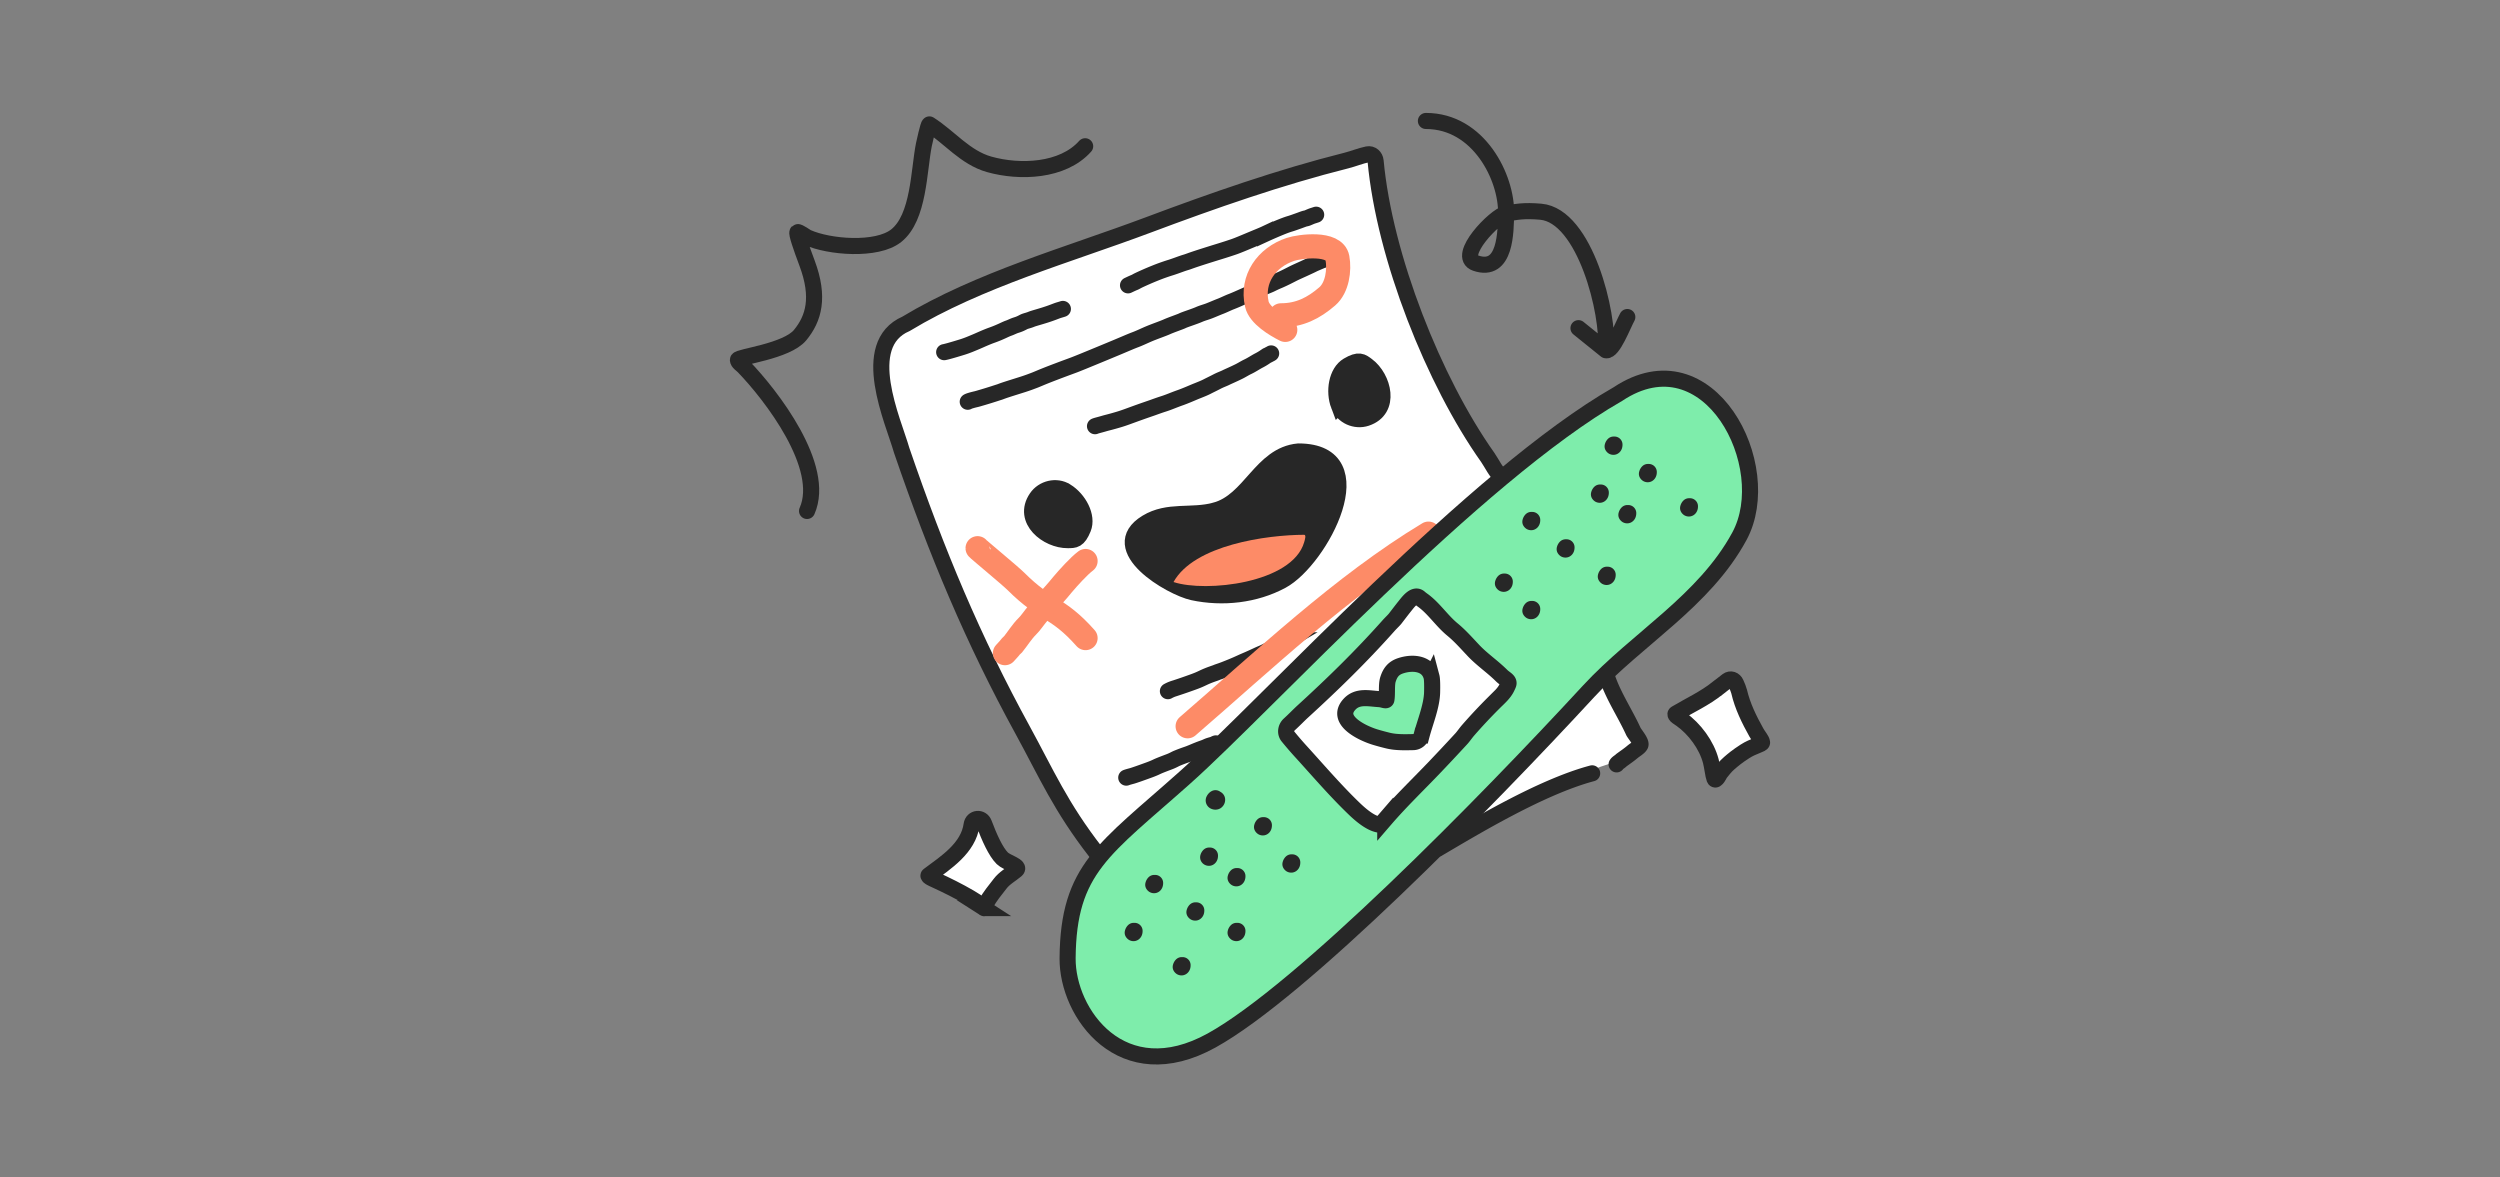 <svg xmlns="http://www.w3.org/2000/svg" width="310" height="146" viewBox="0 0 310 146" fill="none"><rect x="0" y="0" width="310" height="146" fill="#808080" stroke="none"/><path fill="#fff" d="M112.385 55.355c-1.041-3.664-5.431-13.125.533-15.711 9.081-5.48 20.137-8.55 29.994-12.246 8.002-3 16.36-5.929 24.641-8.01.742-.187 3.442-1.615 3.58-.077 1.063 11.908 7.202 27.423 13.918 36.9.735 1.038 1.004 2.665 1.748 3.161 3.186 6.679 5.623 10.796 8.928 17.41.986 1.975 3.231 4.167 4.187 6.874.807 2.286 2.193 4.337 3.197 6.537.129.284 1.061 1.342.86 1.699-.605 1.07-2.31 1.342-2.941 2.38-6.377 1.7-18.004 7.697-22.521 10.351-8.25 5.389-17.697 12.082-27.738 13.766-.508.085-1.062-.423-2.123-.988-2.157-1.15-4.151-2.503-6.13-3.928-2.537-1.827-4.578-5.905-6.201-8.496l-.14-.183c-4.167-5.425-5.962-9.59-8.774-14.724-6.189-11.3-10.651-21.98-15.018-34.715Z"/><path stroke="#272727" stroke-linecap="round" stroke-width="1.995" d="M144.82 85.706c.319-.177.601-.283.929-.38a70.108 70.108 0 0 0 2.146-.741c.587-.21.857-.33 1.279-.532.815-.39 1.491-.576 1.685-.665.153-.07.425-.141.971-.352 1.455-.563 1.932-.815 2.421-1.028.292-.126.717-.3 1.584-.706.455-.214.71-.303.941-.417.259-.13.62-.292.877-.407.388-.174.611-.328.832-.416.29-.116.47-.283.691-.407.257-.124.417-.195.523-.257a.683.683 0 0 1 .213-.062"/><path stroke="#FD8B67" stroke-linecap="round" stroke-width="2.993" d="M177.131 66.17c-10.735 6.476-20.513 15.818-29.865 23.887"/><path stroke="#272727" stroke-linecap="round" stroke-width="1.995" d="M135.885 105.664c-4.367-5.603-6.179-9.837-9.053-15.085-6.189-11.3-10.65-21.98-15.018-34.715-1.04-3.663-5.431-13.124.533-15.71 9.082-5.48 20.137-8.55 29.995-12.246 8.001-3 16.359-5.929 24.641-8.01.817-.206 1.717-.578 2.595-.759.512-.105.949.299.997.82 1.098 11.89 7.215 27.322 13.906 36.762.514.726 1.046 1.948 1.79 2.444M176.812 15c6.59 0 10.045 7.073 9.943 11.49m0 0c-.049 2.163 0 7.44-3.778 6.133-2.468-.854 2.441-5.906 3.778-6.133Zm0 0c1.272-.216 2.174-.425 4.299-.237 5.506.487 8.503 12.74 8.078 17.179m0 0c.85.232 2.138-3.189 2.657-4.12m-2.657 4.12-3.401-2.74"/><path fill="#7EEDAB" stroke="#272727" stroke-linecap="round" stroke-width="1.995" d="M146.963 96.391c10.077-8.986 36.01-37.438 53.653-47.523 11.276-7.51 19.767 8.95 15.073 17.624-4.361 8.06-12.663 12.685-18.687 19.214-12.887 13.968-35.654 37.172-46.764 43.315-11.11 6.142-17.909-3.355-17.855-10.192.088-11.127 4.504-13.452 14.58-22.438Z"/><path stroke="#272727" stroke-linecap="round" stroke-width="1.995" d="M134.561 18.135c-2.786 3.128-8.115 3.305-11.892 2.247-2.974-.832-4.937-3.372-7.424-4.955-.119-.075-.648 2.344-.682 2.51-.644 3.211-.594 9.035-3.436 11.292-2.414 1.916-8.345 1.413-11.008.213-.156-.07-1.12-.76-1.232-.656-.142.134.392 1.717 1.186 3.84 1.595 4.264.826 6.87-.85 8.918-1.675 2.048-7.72 2.685-7.723 3.078-.003.318.46.583.707.84 3.401 3.524 10.3 12.42 7.866 17.898"/><path fill="#fff" stroke="#272727" stroke-linecap="round" stroke-width="1.995" d="M122.004 112.606c-.124-.08-.217-.217-.31-.301-.452-.409-.928-.702-1.453-1.009-1.388-.81-2.847-1.531-4.305-2.202-.047-.022-.973-.41-.786-.549 2.15-1.6 4.927-3.372 5.331-6.281.121-.869 1.233-.982 1.541-.161.648 1.726 1.449 3.523 2.27 4.331.537.528 2.308.962 1.733 1.449-.678.574-1.478.985-2.021 1.709-.591.789-1.275 1.552-1.717 2.44-.105.213-.11.686-.283.574ZM213.004 85.321c.542-.435.924-.73 1.197-.93.39-.287.859-.116 1.055.327.172.388.344.801.399 1.043.408 1.777 1.253 3.493 2.136 5.07.291.522.657.874.707 1.238.031.23-1.089.432-2.118 1.096-1.028.665-1.448 1.032-1.947 1.46-.5.427-.869.938-1.117 1.24-.036.042-.56 1.135-.726.696-.166-.438-.262-1.46-.443-2.159-.521-2.019-2.028-4.04-3.72-5.237-.084-.06-.899-.513-.619-.68 1.749-1.045 3.588-1.873 5.196-3.164Z"/><path stroke="#272727" stroke-linecap="round" stroke-width="1.995" d="M178.297 105.237c4.517-2.654 12.754-7.644 19.13-9.343M199.344 84.166c.807 2.286 2.193 4.337 3.197 6.537.129.284 1.061 1.342.86 1.699-.176.31-.671.573-.974.831-.428.364-.92.693-1.373 1.027-.172.19-.462.304-.594.522M117.078 43.668c.212-.035.881-.211 2.254-.636.648-.2 1.234-.46 1.659-.637.562-.234 1.293-.584 2.018-.84 1.084-.384 1.629-.716 2.074-.868.297-.101.603-.274.93-.372.387-.115.629-.239.93-.398.214-.112.584-.176.922-.318.266-.112.741-.23 1.565-.486 1.078-.336 1.409-.505 1.844-.647l.328-.097c.089-.027.142-.044.196-.062M139.875 35.382c.265-.124.477-.23.822-.372.14-.057.258-.141.513-.264a38.96 38.96 0 0 1 2.008-.875 24.46 24.46 0 0 1 2.021-.718c.669-.214 1.257-.46 1.86-.637.215-.063.528-.193 1.305-.449.776-.256 2.003-.641 2.68-.848.976-.3 1.331-.42 1.903-.613.472-.16 1.29-.508 1.846-.741 1.267-.53 1.727-.711 2.028-.853a47.278 47.278 0 0 1 2.267-.973c.358-.135.567-.212.868-.301.248-.073.532-.177 1.053-.362.419-.15.666-.257.879-.293.234-.039.495-.211.92-.345.089-.026.142-.044.195-.062l.161-.053M120 49.816c.106-.07.423-.176.999-.31.17-.038.364-.097.901-.255 1.052-.31 1.801-.567 2.013-.629.126-.036.282-.114.845-.299.564-.185 1.529-.483 2.087-.662.685-.22.93-.322 1.379-.489.33-.122.852-.36 1.685-.687.832-.327 1.954-.748 2.567-.973.614-.225.684-.243 1.781-.69a569.48 569.48 0 0 0 4.356-1.8c1.23-.517 1.613-.69 2.196-.91.559-.211 1.187-.522 1.789-.77.68-.28 1.613-.602 2.049-.797.644-.288 1.692-.637 1.94-.76.371-.185 1.411-.494 2.09-.788.472-.205.814-.274 1.31-.469.407-.16.974-.407 1.347-.549.384-.145.938-.424 1.381-.592.456-.174 1.22-.52 1.622-.7.39-.173 1.122-.476 1.787-.803.889-.438 1.126-.488 1.472-.656.246-.12.557-.274.859-.398.752-.31 1.665-.796 1.931-.93.268-.133.742-.343 1.168-.538.8-.367 1.117-.514 1.365-.646.443-.187.761-.328.974-.417l.161-.053M135.781 52.848c.212-.088.566-.16 1.184-.344.279-.083.901-.22 1.935-.538.545-.168 1.121-.388 1.612-.566 1.409-.512 2.015-.71 2.389-.843.408-.146.903-.327 1.407-.486.624-.198 1.246-.477 2.028-.752.747-.262 1.537-.626 2.171-.876.354-.14.841-.336 1.134-.487.441-.226.77-.38 1.177-.592.585-.305.851-.372 1.205-.549.307-.153.918-.406 1.647-.77.337-.168.726-.415 1.028-.557.553-.26.886-.513 1.46-.813.475-.248.701-.425.932-.576.106-.044.213-.097.319-.16.053-.026.106-.044.213-.115M139.656 96.426c.177-.07.459-.141.743-.22.279-.079 1.075-.362 1.639-.567.216-.078.89-.307 1.364-.54.385-.188 1.068-.44 1.629-.654.438-.166.664-.318.921-.425.418-.173.806-.318 1.248-.468.456-.156.727-.293 1.39-.557.468-.187.719-.248 1.02-.39.34-.16.567-.195.78-.266.053-.018.106-.035.159-.062.054-.026.106-.061.214-.097"/><path fill="#272727" d="M186.591 71.12c.551 0 .998.446.998.997 0 .032.007.248-.071.48a1.262 1.262 0 0 1-.203.375 1.1 1.1 0 0 1-.659.4 1.11 1.11 0 0 1-.769-.142c-.126-.076-.672-.473-.479-1.176l.034-.106c.086-.24.221-.42.337-.536a.995.995 0 0 1 .762-.29l.05-.002ZM189.993 74.514c.551 0 .998.447.998.998 0 .032.008.248-.071.48a1.263 1.263 0 0 1-.203.375c-.096.121-.308.336-.658.4a1.112 1.112 0 0 1-.77-.142c-.126-.076-.672-.474-.478-1.176l.033-.106c.086-.24.221-.42.338-.537a.994.994 0 0 1 .762-.288c.016-.001.033-.004.049-.004ZM189.993 63.476c.551 0 .998.446.998.997 0 .032.008.248-.071.48a1.262 1.262 0 0 1-.203.376c-.096.12-.308.335-.658.4a1.112 1.112 0 0 1-.77-.143c-.126-.076-.672-.473-.478-1.175l.033-.107c.086-.24.221-.42.338-.536a.993.993 0 0 1 .762-.29l.049-.002ZM194.247 66.87c.551 0 .998.447.998.998 0 .032.008.248-.071.48a1.262 1.262 0 0 1-.203.375c-.096.121-.308.336-.658.4a1.112 1.112 0 0 1-.77-.142c-.126-.076-.672-.474-.478-1.176l.033-.106c.086-.24.221-.42.338-.536a.993.993 0 0 1 .761-.29l.05-.002ZM199.349 70.27c.551 0 .998.445.998.996 0 .032.007.248-.071.48a1.246 1.246 0 0 1-.204.376c-.096.12-.308.335-.658.4a1.11 1.11 0 0 1-.769-.142c-.126-.076-.673-.474-.479-1.176l.033-.107c.087-.24.222-.42.338-.536a.994.994 0 0 1 .762-.289c.017 0 .033-.003.05-.003ZM198.497 60.077c.551 0 .998.447.998.998 0 .032.008.247-.071.48a1.262 1.262 0 0 1-.203.375 1.097 1.097 0 0 1-.658.4 1.113 1.113 0 0 1-.77-.142c-.126-.076-.672-.474-.478-1.176l.033-.106c.086-.24.221-.42.338-.537a.993.993 0 0 1 .761-.289c.017 0 .033-.003.05-.003ZM201.9 62.625c.551 0 .998.447.998.997 0 .033.007.248-.072.48a1.218 1.218 0 0 1-.203.376c-.096.12-.308.336-.658.4a1.114 1.114 0 0 1-.77-.142c-.126-.076-.672-.474-.478-1.176l.033-.107c.086-.24.222-.42.338-.536a.993.993 0 0 1 .762-.289c.016 0 .033-.003.05-.003ZM200.193 54.13c.55 0 .998.447.998.998 0 .032.007.248-.072.48a1.218 1.218 0 0 1-.203.375c-.096.121-.308.336-.658.4a1.112 1.112 0 0 1-.77-.142c-.126-.076-.672-.473-.478-1.176l.033-.106c.086-.24.222-.42.338-.536a.993.993 0 0 1 .762-.29l.05-.002ZM204.446 57.53c.551 0 .998.446.998.996 0 .033.008.248-.071.481a1.219 1.219 0 0 1-.203.375c-.096.12-.308.336-.658.4a1.112 1.112 0 0 1-.77-.142c-.126-.076-.672-.474-.478-1.176l.033-.106c.086-.24.222-.42.338-.537a.993.993 0 0 1 .762-.289l.049-.003ZM209.552 61.779c.551 0 .998.446.998.997 0 .032.007.248-.071.48a1.263 1.263 0 0 1-.203.375 1.1 1.1 0 0 1-.659.4 1.11 1.11 0 0 1-.769-.142c-.126-.076-.673-.474-.479-1.176l.034-.106c.086-.24.221-.42.337-.536a.995.995 0 0 1 .762-.29l.05-.002ZM150.362 98.045a.999.999 0 0 1 .948.133c.098.051.261.151.396.335.306.418.212.865.149 1.052a1.245 1.245 0 0 1-.536.672 1.218 1.218 0 0 1-.824.142 1.351 1.351 0 0 1-.306-.09 1.123 1.123 0 0 1-.56-1.546l.052-.096c.131-.223.326-.43.589-.561l.092-.041Zm.336 1.128-.006.039.016-.012.002.005.003-.009.018-.013-.033-.01Zm.021.006-.006.017-.021.016.006-.04.021.007Zm-.009.026-.002-.005.005-.004-.003.009Zm.021-.022-.018.013.006-.017.012.004ZM156.72 101.325c.551 0 .998.446.998.997 0 .032.007.248-.071.481a1.274 1.274 0 0 1-.203.375 1.102 1.102 0 0 1-.659.4 1.11 1.11 0 0 1-.769-.143c-.126-.075-.673-.473-.479-1.175l.033-.107c.087-.24.222-.42.338-.536a.997.997 0 0 1 .762-.289c.017-.001.033-.003.05-.003ZM160.239 105.937c.551 0 .998.446.998.997 0 .032.008.248-.071.481a1.24 1.24 0 0 1-.203.375 1.098 1.098 0 0 1-.658.4 1.117 1.117 0 0 1-.77-.142c-.126-.076-.672-.474-.478-1.176l.033-.107c.086-.24.222-.419.338-.536a.996.996 0 0 1 .762-.289l.049-.003ZM153.439 107.638c.551 0 .998.447.998.998 0 .032.007.247-.072.48a1.218 1.218 0 0 1-.203.375 1.094 1.094 0 0 1-.658.4 1.109 1.109 0 0 1-.769-.142c-.126-.076-.673-.474-.479-1.176l.033-.106c.086-.24.222-.42.338-.537a.996.996 0 0 1 .762-.289c.016 0 .033-.003.05-.003ZM146.638 118.681c.551 0 .998.446.998.997 0 .032.007.248-.071.48a1.233 1.233 0 0 1-.204.375 1.099 1.099 0 0 1-.658.401 1.11 1.11 0 0 1-.769-.143c-.126-.076-.673-.473-.479-1.176l.033-.106c.087-.24.222-.42.338-.536a.992.992 0 0 1 .762-.289c.017-.001.033-.003.05-.003ZM140.685 114.432c.551 0 .998.446.998.997 0 .032.007.248-.072.48a1.218 1.218 0 0 1-.203.375 1.099 1.099 0 0 1-.658.401 1.108 1.108 0 0 1-.769-.143c-.126-.076-.673-.473-.479-1.176l.033-.106c.087-.24.222-.42.338-.536a.992.992 0 0 1 .762-.289c.016-.001.033-.003.05-.003ZM153.439 114.432c.551 0 .998.446.998.997 0 .032.007.248-.072.48a1.218 1.218 0 0 1-.203.375 1.099 1.099 0 0 1-.658.401 1.108 1.108 0 0 1-.769-.143c-.126-.076-.673-.473-.479-1.176l.033-.106c.086-.24.222-.42.338-.536a.992.992 0 0 1 .762-.289c.016-.001.033-.003.05-.003ZM148.337 111.888c.551 0 .998.446.998.997 0 .032.008.248-.071.48a1.262 1.262 0 0 1-.203.375 1.102 1.102 0 0 1-.658.401 1.111 1.111 0 0 1-.77-.143c-.126-.076-.672-.473-.479-1.176l.034-.106c.086-.24.221-.42.338-.536a.986.986 0 0 1 .761-.289c.017-.001.033-.003.05-.003ZM143.232 108.489c.551 0 .998.446.998.997 0 .032.007.248-.072.481a1.229 1.229 0 0 1-.203.375 1.098 1.098 0 0 1-.658.4 1.108 1.108 0 0 1-.769-.143c-.126-.075-.673-.473-.479-1.175l.033-.107c.086-.24.222-.42.338-.536a.996.996 0 0 1 .762-.289c.016-.001.033-.003.05-.003Z"/><path stroke="#272727" stroke-linecap="round" stroke-width="1.995" d="M149.929 106.09a.478.478 0 0 0-.115.203c-.012.044.061.08.105.072.045-.009.08-.061.098-.115.018-.053.018-.106.018-.16"/><path fill="#fff" stroke="#272727" stroke-linecap="round" stroke-width="1.995" d="M171.771 101.578c-.276.32-.585.708-.806.671-1.054-.176-2.261-1.219-3.02-1.947-2.264-2.172-4.323-4.568-6.431-6.892a46.426 46.426 0 0 1-1.82-2.101c-.354-.443-.244-1.098.176-1.479.584-.528 1.2-1.17 1.644-1.576 3.771-3.447 7.235-6.82 10.641-10.645.354-.398.675-.68.866-.928.397-.515.788-1.033 1.196-1.54.341-.422 1.175-1.588 1.807-1.015.186.168.391.299.576.442 1.297 1.006 2.233 2.45 3.507 3.495.94.771 1.771 1.72 2.604 2.601 1.073 1.136 2.383 2.009 3.481 3.106.381.38.896.58.867.964-.009.123-.094.275-.195.495-.342.742-1.027 1.316-1.597 1.886a67.092 67.092 0 0 0-3.222 3.44c-.293.337-.59.78-.86 1.07a275.337 275.337 0 0 1-3.409 3.636c-2.014 2.104-4.099 4.109-6.005 6.317Z"/><path fill="#7EEDAB" stroke="#272727" stroke-linecap="round" stroke-width="1.995" d="M177.511 83.924c.08.301.091 1.152.07 1.94-.044 1.688-.851 3.621-1.309 5.345a1.083 1.083 0 0 1-1.009.812c-1.052.024-2.158.055-3.157-.19a30.087 30.087 0 0 1-1.542-.416c-1.479-.438-5.153-2.08-3.185-4.13.989-1.03 2.358-.67 3.65-.593.452.027.848.254.884.07.129-.647-.013-1.841.193-2.503.273-.871.689-1.41 1.555-1.7 1.431-.48 3.385-.392 3.85 1.365Z"/><path fill="#272727" stroke="#272727" stroke-linecap="round" stroke-width="1.995" d="M166.02 50.282c-.669-1.758-.271-4.138 1.114-4.953 1.385-.814 1.728-.498 2.395 0 2.016 1.507 3.051 5.46-.108 6.511-1.35.45-2.898-.236-3.401-1.558ZM132.185 60.914c1.6.992 2.73 3.125 2.125 4.611-.606 1.487-1.071 1.444-1.904 1.453-2.518.025-5.742-2.489-3.87-5.24.799-1.176 2.446-1.57 3.649-.824ZM150.683 63.3c4.382-1.18 5.665-6.887 10.318-7.318 9.926 0 2.701 13.465-2.072 16.028-3.306 1.777-7.322 2.22-10.997 1.436-2.743-.585-11.028-5.432-5.748-8.643 2.679-1.629 5.537-.704 8.499-1.502Z"/><path fill="#FD8B67" d="M161.715 67.242c.08-.274.288-.928-.001-.928-4.607.013-13.636 1.247-16.198 5.857 3.971 1.322 14.718.164 16.199-4.929Z"/><path stroke="#FD8B67" stroke-linecap="round" stroke-width="2.993" d="M158.844 39.1c2.287 0 4.051-.892 5.737-2.351 1.246-1.079 1.534-3.256 1.26-4.76-.367-2.019-4.663-1.451-5.827-1.063-2.966.987-4.867 3.686-4.165 6.793.31 1.371 2.352 2.6 3.526 3.187M121.219 67.977c-.001.07 4.022 3.38 4.782 4.14 3.707 3.708 5.102 3.059 8.609 7.007"/><path stroke="#FD8B67" stroke-linecap="round" stroke-width="2.993" d="M134.61 69.565c-.831.623-2.131 2.066-2.876 2.946-.334.393-.669.831-1.116 1.305-.584.618-1.373 1.594-1.871 2.175-.501.584-.939 1.264-1.354 1.666-.65.63-1.3 1.663-1.747 2.208-.207.183-.38.365-.567.617-.12.145-.291.325-.466.51"/></svg>
